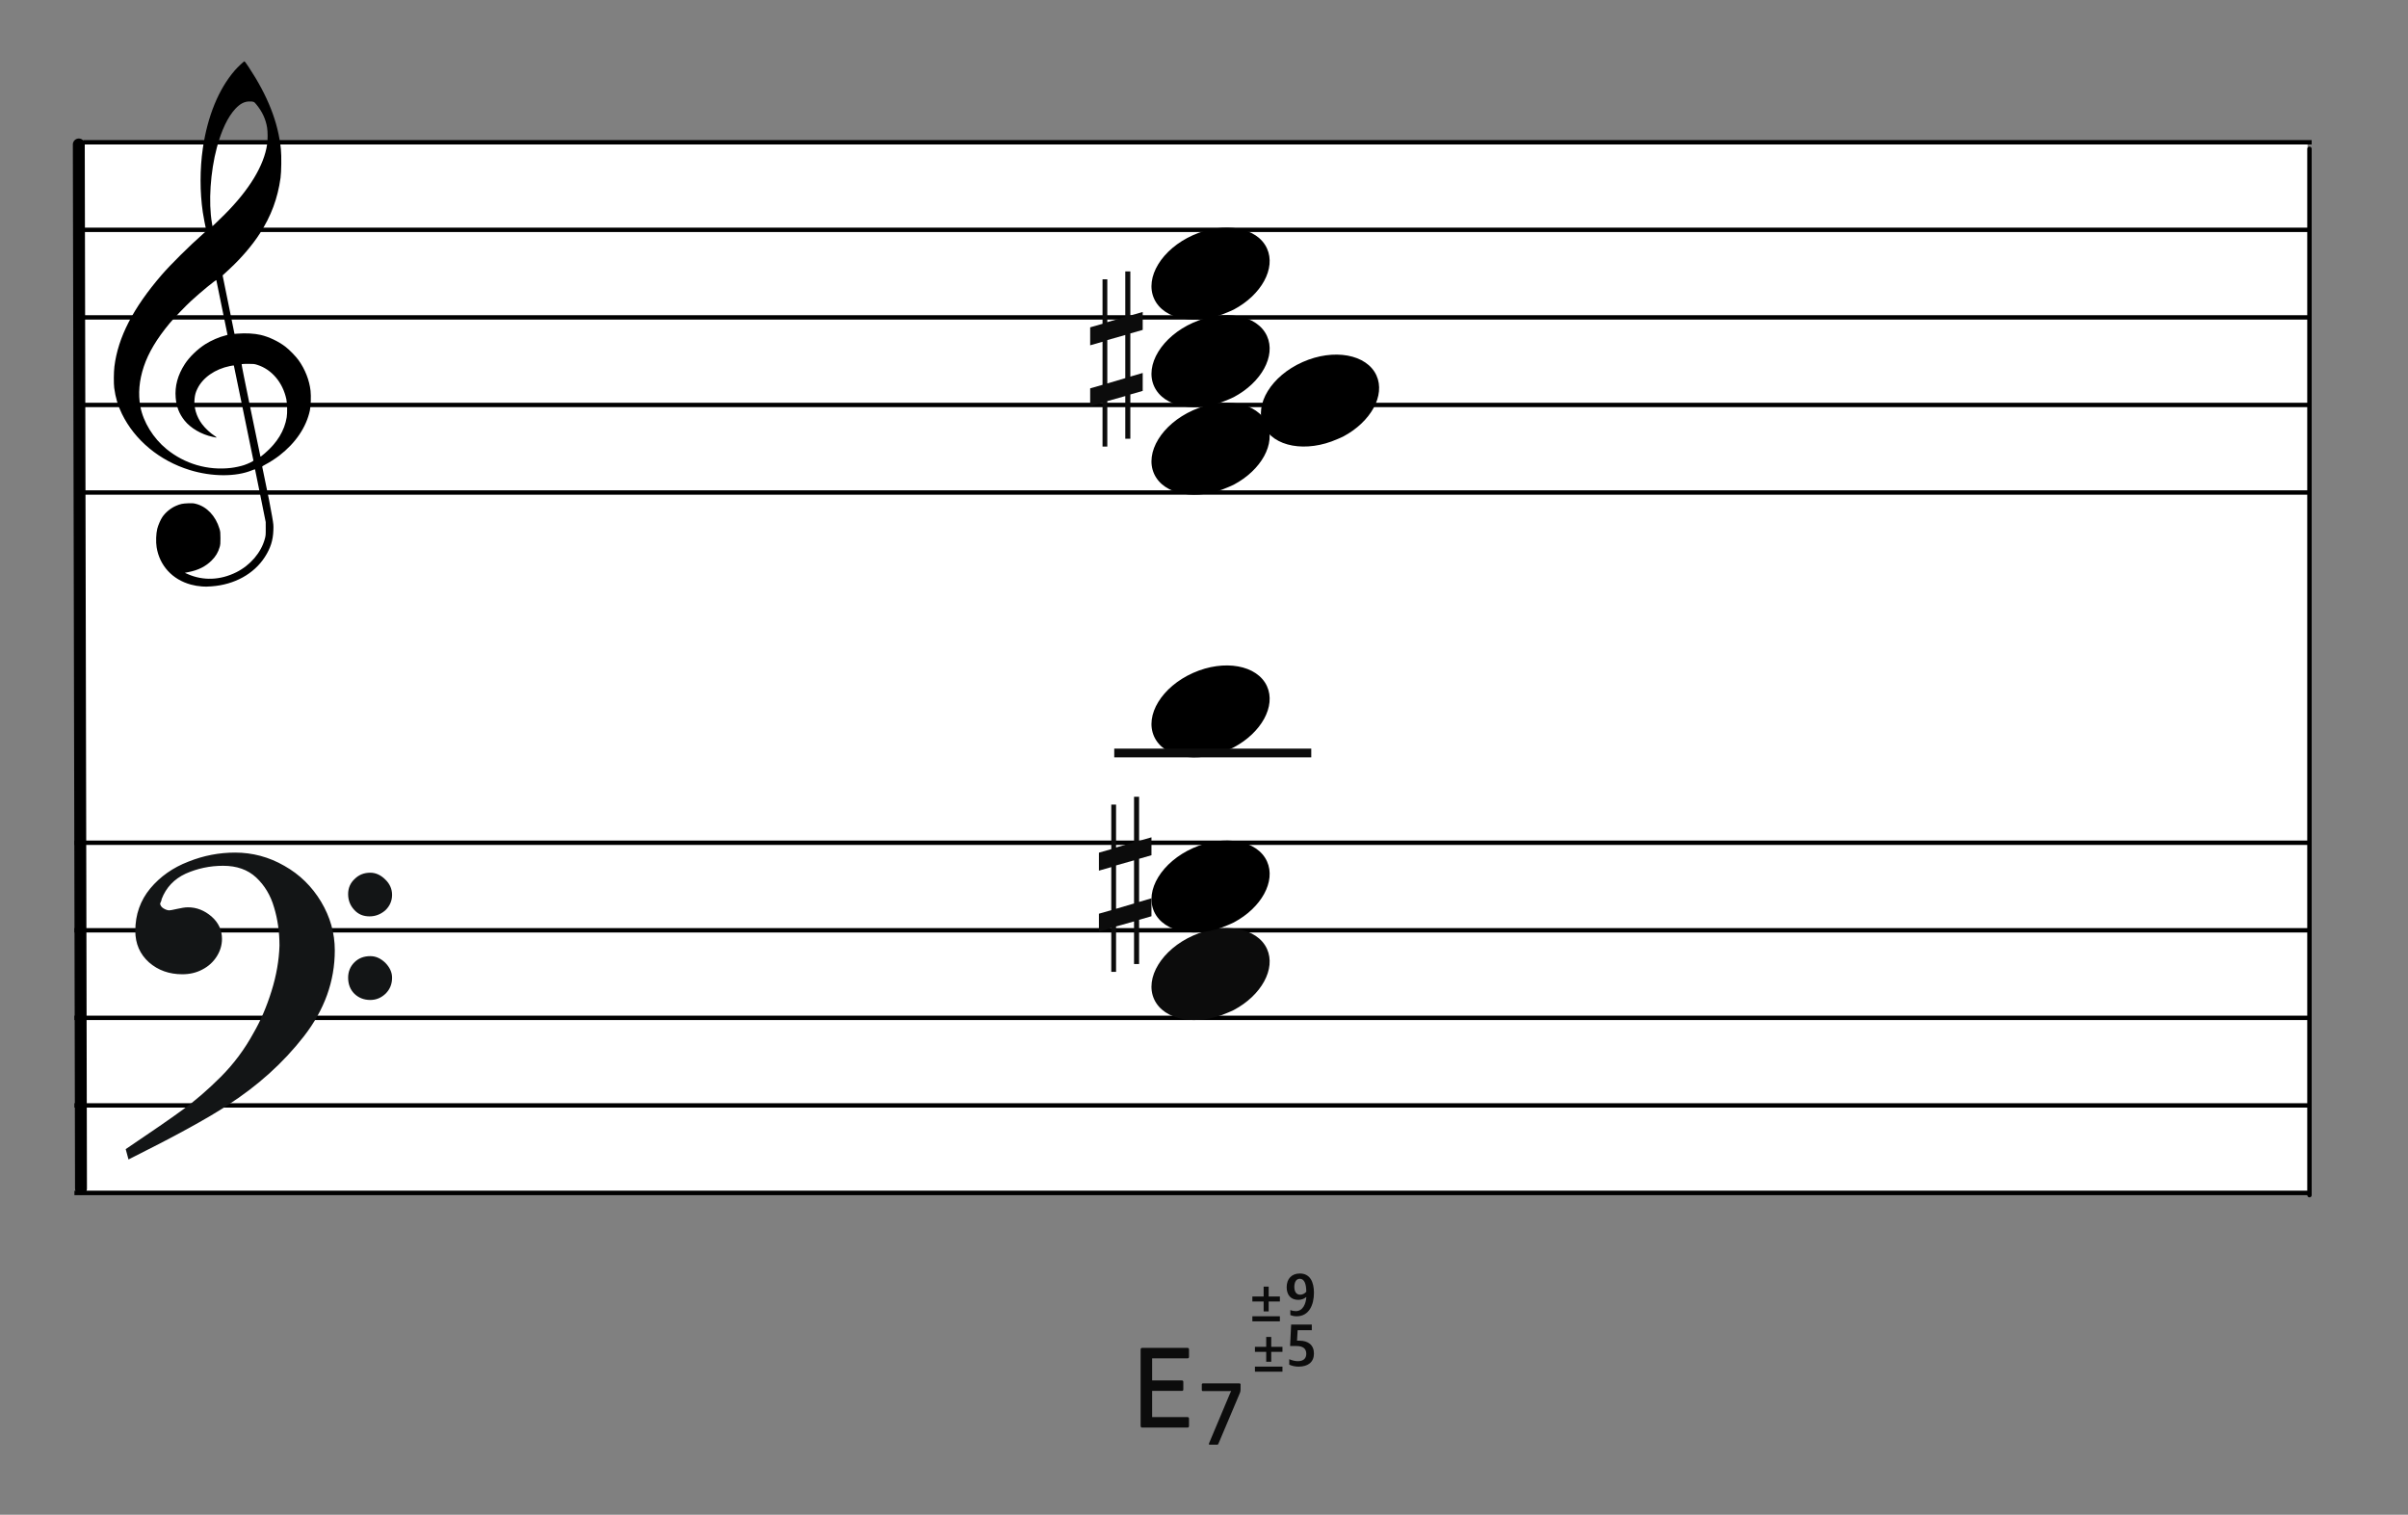 <?xml version="1.0" encoding="UTF-8"?>
<svg width="550px" height="346px" viewBox="0 0 550 346" version="1.1" xmlns="http://www.w3.org/2000/svg" xmlns:xlink="http://www.w3.org/1999/xlink">
    <rect x="0" y="0" width="550" height="346" fill="#808080" stroke="none"/>
    <title>c5-E7alt-fullstacked</title>
    <g id="c5-E7alt-fullstacked" stroke="none" stroke-width="1" fill="none" fill-rule="evenodd">
        <rect id="楽譜BG" fill="#FFFFFF" x="17.946" y="33" width="509.107" height="239"></rect>
        <g id="五線" transform="translate(17, 182)" stroke="#000000">
            <line x1="0" y1="10.5" x2="511" y2="10.5" id="horizon"></line>
            <line x1="0" y1="30.5" x2="511" y2="30.5" id="horizon"></line>
            <line x1="0" y1="50.5" x2="511" y2="50.5" id="horizon"></line>
            <line x1="0" y1="70.5" x2="511" y2="70.5" id="horizon"></line>
            <line x1="0" y1="90.5" x2="511" y2="90.5" id="horizon"></line>
        </g>
        <g id="五線" transform="translate(18.118, 22)" stroke="#000000">
            <line x1="0.882" y1="10.5" x2="509.882" y2="10.5" id="horizon"></line>
            <line x1="0.882" y1="30.5" x2="509.882" y2="30.5" id="horizon"></line>
            <line x1="0.882" y1="50.5" x2="509.882" y2="50.5" id="horizon"></line>
            <line x1="0.882" y1="70.5" x2="509.882" y2="70.5" id="horizon"></line>
            <line x1="0.882" y1="90.5" x2="509.882" y2="90.5" id="horizon"></line>
        </g>
        <line x1="-101.5" y1="152.5" x2="137" y2="152" id="bar" stroke="#000000" stroke-width="2.722" stroke-linecap="round" stroke-linejoin="round" transform="translate(18, 152.5) rotate(90) translate(-18, -152.5) "></line>
        <g id="F" transform="translate(29, 195)" fill="#131516" stroke="#131516" stroke-width="0.5">
            <path d="M0,67.596 C5.774,63.697 10.087,60.745 12.864,58.704 C15.642,56.7 18.566,54.186 21.563,51.198 C24.559,48.21 27.081,44.821 29.128,41.067 C30.736,38.298 32.125,35.091 33.258,31.447 C34.391,27.84 34.975,24.342 35.085,21.026 C35.085,17.928 34.683,14.977 33.842,12.207 C33.038,9.401 31.65,7.106 29.676,5.247 C27.703,3.425 25.144,2.514 21.965,2.514 C18.895,2.514 16.008,3.134 13.303,4.336 C10.635,5.575 8.735,7.543 7.675,10.312 C7.675,10.567 7.529,10.895 7.309,11.369 C7.382,11.952 7.675,12.389 8.223,12.717 C8.771,13.045 9.246,13.191 9.685,13.191 C9.904,13.191 10.525,13.082 11.476,12.863 C12.462,12.645 13.267,12.499 13.924,12.499 C15.861,12.499 17.579,13.191 19.151,14.539 C20.686,15.888 21.453,17.527 21.453,19.459 C21.453,20.843 21.051,22.155 20.283,23.358 C19.516,24.56 18.456,25.544 17.104,26.237 C15.752,26.965 14.253,27.293 12.645,27.293 C9.721,27.293 7.236,26.419 5.19,24.633 C3.18,22.811 2.156,20.516 2.156,17.637 C2.156,13.956 3.289,10.786 5.519,8.09 C7.784,5.393 10.635,3.389 14.144,2.041 C17.616,0.656 21.124,0 24.706,0 C28.616,0 32.344,0.984 35.816,2.988 C39.324,4.956 42.065,7.689 44.112,11.078 C46.159,14.503 47.219,18.147 47.219,22.082 C47.219,29.079 44.88,35.565 40.202,41.578 C35.524,47.59 29.749,52.801 22.842,57.247 C18.237,60.271 10.781,64.352 0.512,69.49 L0,67.596 Z M50.764,9.223 C50.764,7.912 51.239,6.818 52.189,5.944 C53.103,5.033 54.236,4.596 55.588,4.596 C56.757,4.596 57.854,5.106 58.84,6.09 C59.827,7.037 60.302,8.167 60.302,9.406 C60.302,10.717 59.791,11.847 58.84,12.758 C57.817,13.633 56.684,14.07 55.405,14.07 C54.053,14.07 52.956,13.633 52.079,12.649 C51.202,11.701 50.764,10.572 50.764,9.223 Z M50.764,28.318 C50.764,27.006 51.239,25.876 52.116,25.002 C53.029,24.091 54.162,23.654 55.588,23.654 C56.757,23.654 57.817,24.127 58.84,25.111 C59.791,26.095 60.302,27.152 60.302,28.318 C60.302,29.739 59.827,30.869 58.914,31.78 C57.963,32.691 56.867,33.164 55.588,33.164 C54.162,33.164 53.029,32.691 52.116,31.816 C51.239,30.941 50.764,29.775 50.764,28.318 Z" id="Shape"></path>
        </g>
        <path d="M46.162,133.963 C45.266,133.896 44.404,133.751 43.59,133.529 C39.375,132.385 36.455,129.207 35.775,125.019 C35.575,123.792 35.642,121.872 35.923,120.776 C36.137,119.937 36.656,118.738 37.074,118.113 C37.779,117.062 38.984,116.067 40.186,115.549 C41.174,115.121 41.706,115.008 42.952,114.964 C43.94,114.927 44.184,114.943 44.755,115.091 C47.243,115.73 49.258,117.863 50.132,120.784 C50.329,121.444 50.347,121.611 50.351,122.909 C50.354,124.141 50.333,124.398 50.178,124.946 C49.834,126.163 49.246,127.144 48.307,128.061 C46.932,129.409 45.321,130.218 43.146,130.658 L42.213,130.848 L42.875,131.136 C46.41,132.69 50.323,132.54 53.971,130.717 C57.164,129.123 59.633,126.238 60.482,123.11 C60.688,122.354 60.7,122.215 60.694,120.776 L60.688,119.247 L59.496,113.331 C58.841,110.077 58.287,107.355 58.266,107.281 C58.23,107.166 58.148,107.182 57.582,107.418 C53.926,108.945 48.394,108.925 43.345,107.368 C36.428,105.235 30.782,100.554 27.839,94.514 C26.921,92.627 26.385,90.824 26.088,88.619 C25.955,87.626 25.976,84.997 26.129,83.748 C26.949,77.066 30.398,70.366 36.901,62.82 C38.925,60.472 43.355,56.078 46.323,53.473 C47.113,52.781 47.146,52.737 47.085,52.513 C46.948,51.994 46.471,49.478 46.323,48.492 C45.64,43.894 45.641,38.555 46.327,33.883 C47.404,26.543 49.928,20.375 53.602,16.114 C54.272,15.336 55.69,14 55.845,14 C55.895,14 56.325,14.589 56.798,15.309 C61.195,21.971 63.521,27.905 64.157,34.07 C64.315,35.612 64.271,39.229 64.075,40.64 C63.431,45.296 61.928,49.337 59.35,53.34 C57.665,55.961 55.126,58.939 52.535,61.339 C51.944,61.888 51.321,62.465 51.152,62.623 L50.846,62.909 L52.203,69.585 L53.559,76.263 L54.231,76.211 C56.12,76.059 58.116,76.17 59.543,76.503 C61.442,76.949 63.58,77.966 65.179,79.183 C66.071,79.863 67.556,81.382 68.183,82.257 C69.682,84.347 70.66,86.839 70.933,89.258 C71.069,90.455 70.988,92.783 70.78,93.751 C69.957,97.583 67.521,101.186 63.81,104.057 C62.892,104.767 61.554,105.624 60.582,106.127 C59.924,106.468 59.867,106.514 59.91,106.692 C59.993,107.029 61.048,112.157 61.442,114.136 C61.649,115.175 61.967,116.896 62.15,117.96 C62.472,119.832 62.482,119.929 62.438,121.139 C62.36,123.439 61.782,125.237 60.478,127.256 C57.993,131.1 53.541,133.551 48.349,133.933 C47.252,134.013 46.899,134.019 46.162,133.963 Z M52.745,106.885 C53.722,106.77 54.959,106.504 55.761,106.234 C56.743,105.905 57.928,105.32 57.881,105.187 C57.859,105.128 56.855,100.232 55.649,94.304 C54.443,88.377 53.437,83.508 53.413,83.484 C53.39,83.46 52.989,83.516 52.523,83.611 C49.107,84.303 46.304,86.262 45.076,88.816 C44.689,89.621 44.541,90.148 44.441,91.068 C44.229,93.023 44.858,95.17 46.144,96.872 C46.893,97.865 48.034,98.926 49.081,99.606 C49.482,99.866 49.559,99.994 49.278,99.933 C49.18,99.913 48.836,99.838 48.514,99.77 C45.981,99.223 43.532,97.79 42.143,96.047 C40.923,94.514 40.304,92.92 40.127,90.848 C39.901,88.207 40.593,85.661 42.211,83.165 C43.256,81.553 45.06,79.798 46.867,78.636 C48.176,77.793 50.16,76.933 51.512,76.622 C51.759,76.566 51.961,76.493 51.961,76.463 C51.961,76.376 49.457,64.124 49.415,64.007 C49.354,63.835 45.96,66.619 43.673,68.714 C42.412,69.87 39.728,72.664 38.754,73.836 C35.813,77.373 33.913,80.555 32.85,83.716 C31.782,86.904 31.516,89.972 32.062,92.876 C32.726,96.406 35.003,100.1 38.048,102.588 C42.184,105.965 47.451,107.505 52.745,106.885 Z M60.505,103.528 C63.324,101.107 64.992,98.353 65.485,95.313 C65.651,94.294 65.607,92.145 65.405,91.195 C64.58,87.346 62.061,84.374 58.741,83.333 C58.087,83.127 57.936,83.111 56.647,83.109 C55.83,83.109 55.23,83.139 55.189,83.187 C55.148,83.234 55.991,87.463 57.301,93.771 C58.5,99.548 59.482,104.285 59.484,104.299 C59.492,104.363 59.835,104.103 60.505,103.528 Z M51.284,49.016 C56.959,43.335 60.313,37.803 61.012,32.963 C61.169,31.873 61.167,30.096 61.006,29.127 C60.684,27.195 59.896,25.498 58.556,23.862 C58.024,23.212 57.944,23.178 56.938,23.18 C55.83,23.182 54.822,23.708 53.777,24.83 C52.044,26.684 50.596,29.715 49.529,33.707 C48.046,39.266 47.59,46.218 48.404,50.927 L48.531,51.671 L49.325,50.927 C49.761,50.517 50.641,49.658 51.284,49.016 Z" id="G-Clef" fill="#000000"></path>
        <line x1="408" y1="153.5" x2="647" y2="153.5" id="bar" stroke="#000000" stroke-linecap="round" stroke-linejoin="round" transform="translate(527.5, 153.5) rotate(90) translate(-527.5, -153.5) "></line>
        <g id="Group" transform="translate(262, 212)" fill="#0C0C0C" fill-rule="nonzero">
            <g id="note">
                <path d="M9.193,2.294 C2.898,5.636 -0.455,11.685 1.608,16.236 C3.808,21.091 11.371,22.461 18.488,19.295 C25.606,16.129 29.595,9.618 27.395,4.764 C25.195,-0.091 17.631,-1.461 10.515,1.705 C10.07,1.903 9.612,2.07 9.193,2.294 Z" transform="translate(14.5, 10.5) rotate(-180) translate(-14.5, -10.5) "></path>
            </g>
        </g>
        <path d="M271.193,194.294 C264.898,197.636 261.545,203.685 263.608,208.236 C265.808,213.091 273.371,214.461 280.488,211.295 C287.606,208.129 291.595,201.618 289.395,196.764 C287.195,191.909 279.631,190.539 272.515,193.705 C272.07,193.903 271.612,194.07 271.193,194.294 Z" id="note" fill="#000000" transform="translate(276.5, 202.5) rotate(-180) translate(-276.5, -202.5) "></path>
        <path d="M271.193,154.294 C264.898,157.636 261.545,163.685 263.608,168.236 C265.808,173.091 273.371,174.461 280.488,171.295 C287.606,168.129 291.595,161.618 289.395,156.764 C287.195,151.909 279.631,150.539 272.515,153.705 C272.07,153.903 271.612,154.07 271.193,154.294 Z" id="note" fill="#000000" transform="translate(276.5, 162.5) rotate(-180) translate(-276.5, -162.5) "></path>
        <g id="Group" transform="translate(254.5, 171)" fill="#0C0C0C" fill-rule="nonzero">
            <g id="Rectangle">
                <rect x="0" y="0" width="45" height="2"></rect>
            </g>
        </g>
        <path d="M271.193,94.294 C264.898,97.636 261.545,103.685 263.608,108.236 C265.808,113.091 273.371,114.461 280.488,111.295 C287.606,108.129 291.595,101.618 289.395,96.764 C287.195,91.909 279.631,90.539 272.515,93.705 C272.07,93.903 271.612,94.07 271.193,94.294 Z" id="note" fill="#000000" transform="translate(276.5, 102.5) rotate(-180) translate(-276.5, -102.5) "></path>
        <path d="M296.193,83.294 C289.898,86.636 286.545,92.685 288.608,97.236 C290.808,102.091 298.371,103.461 305.488,100.295 C312.606,97.129 316.595,90.618 314.395,85.764 C312.195,80.909 304.631,79.539 297.515,82.705 C297.07,82.903 296.612,83.07 296.193,83.294 Z" id="note" fill="#000000" transform="translate(301.5, 91.5) rotate(-180) translate(-301.5, -91.5) "></path>
        <g id="Group" transform="translate(251, 182)" fill="#0C0C0C" fill-rule="nonzero">
            <g id="sharp">
                <path d="M3.914,25.588 L3.914,15.682 L8.021,14.519 L8.021,24.375 L3.914,25.588 Z M12,23.192 L9.177,24.021 L9.177,14.165 L12,13.356 L12,9.262 L9.177,10.071 L9.177,0 L8.021,0 L8.021,10.376 L3.914,11.587 L3.914,1.794 L2.823,1.794 L2.823,11.96 L0,12.771 L0,16.874 L2.823,16.065 L2.823,25.902 L0,26.709 L0,30.795 L2.823,29.986 L2.823,40 L3.914,40 L3.914,29.628 L8.021,28.469 L8.021,38.212 L9.177,38.212 L9.177,28.103 L12,27.292 L12,23.192 Z"></path>
            </g>
        </g>
        <g id="Group" transform="translate(249, 62)" fill="#0C0C0C" fill-rule="nonzero">
            <g id="sharp">
                <path d="M3.914,25.588 L3.914,15.682 L8.021,14.519 L8.021,24.375 L3.914,25.588 Z M12,23.192 L9.177,24.021 L9.177,14.165 L12,13.356 L12,9.262 L9.177,10.071 L9.177,0 L8.021,0 L8.021,10.376 L3.914,11.587 L3.914,1.794 L2.823,1.794 L2.823,11.96 L0,12.771 L0,16.874 L2.823,16.065 L2.823,25.902 L0,26.709 L0,30.795 L2.823,29.986 L2.823,40 L3.914,40 L3.914,29.628 L8.021,28.469 L8.021,38.212 L9.177,38.212 L9.177,28.103 L12,27.292 L12,23.192 Z"></path>
            </g>
        </g>
        <path d="M271.193,74.294 C264.898,77.636 261.545,83.685 263.608,88.236 C265.808,93.091 273.371,94.461 280.488,91.295 C287.606,88.129 291.595,81.618 289.395,76.764 C287.195,71.909 279.631,70.539 272.515,73.705 C272.07,73.903 271.612,74.07 271.193,74.294 Z" id="note" fill="#000000" transform="translate(276.5, 82.5) rotate(-180) translate(-276.5, -82.5) "></path>
        <path d="M271.193,54.294 C264.898,57.636 261.545,63.685 263.608,68.236 C265.808,73.091 273.371,74.461 280.488,71.295 C287.606,68.129 291.595,61.618 289.395,56.764 C287.195,51.909 279.631,50.539 272.515,53.705 C272.07,53.903 271.612,54.07 271.193,54.294 Z" id="note" fill="#000000" transform="translate(276.5, 62.5) rotate(-180) translate(-276.5, -62.5) "></path>
        <g id="Group" transform="translate(244, 296)" fill="#0C0C0C" fill-rule="nonzero">
            <g id="CN-Alphabet">
                <path d="M27.238,30.088 C27.446,30.088 27.576,29.958 27.576,29.724 L27.576,28.06 C27.576,27.826 27.446,27.696 27.238,27.696 L19.152,27.696 L19.152,21.716 L25.938,21.716 C26.172,21.716 26.276,21.612 26.276,21.352 L26.276,19.688 C26.276,19.428 26.172,19.324 25.938,19.324 L19.152,19.324 L19.152,14.28 L27.238,14.28 C27.446,14.28 27.576,14.15 27.576,13.916 L27.576,12.252 C27.576,12.018 27.446,11.888 27.238,11.888 L16.89,11.888 C16.656,11.888 16.526,12.018 16.526,12.252 L16.526,29.724 C16.526,29.958 16.656,30.088 16.89,30.088 L27.238,30.088 Z" id="Combined-Shape"></path>
            </g>
        </g>
        <g id="Group" transform="translate(270.5, 296)" fill="#0C0C0C" fill-rule="nonzero">
            <g id="Combined-Shape">
                <path d="M7.476,34 C7.656,34 7.756,33.9 7.816,33.72 L12.676,22.24 C12.796,21.92 12.856,21.8 12.856,21.36 L12.856,20.26 C12.856,20.1 12.756,20 12.596,20 L4.256,20 C4.096,20 3.996,20.1 3.996,20.26 L3.996,21.48 C3.996,21.66 4.096,21.76 4.256,21.76 L9.916,21.76 L10.696,21.74 L10.356,22.5 L5.636,33.72 C5.556,33.9 5.636,34 5.816,34 L7.476,34 Z"></path>
            </g>
        </g>
        <g id="Group" transform="translate(274.5, 290)" fill="#0C0C0C" fill-rule="nonzero">
            <g id="tension-stack">
                <path d="M15.27,9.548 L15.27,7.294 L17.832,7.294 L17.832,6.146 L15.27,6.146 L15.27,3.892 L14.122,3.892 L14.122,6.146 L11.546,6.146 L11.546,7.294 L14.122,7.294 L14.122,9.548 L15.27,9.548 Z M17.832,11.83 L17.832,10.668 L11.546,10.668 L11.546,11.83 L17.832,11.83 Z M21.664,10.668 C24.464,10.668 25.612,8.106 25.612,5.306 C25.612,2.772 24.688,0.896 22.392,0.896 C20.558,0.896 19.382,2.072 19.382,4.032 C19.382,5.796 20.334,6.916 22.014,6.916 C22.77,6.916 23.386,6.678 23.82,6.286 L23.876,6.314 C23.764,7.784 23.12,9.492 21.454,9.492 C21.048,9.492 20.558,9.394 20.222,9.24 L20.222,10.402 C20.614,10.556 21.09,10.668 21.664,10.668 Z M22.476,5.74 C21.51,5.74 21.132,4.942 21.132,3.948 C21.132,2.94 21.524,2.1 22.378,2.1 C23.456,2.1 23.862,3.36 23.862,5.068 C23.484,5.488 23.008,5.74 22.476,5.74 Z M15.858,21.048 L15.858,18.794 L18.42,18.794 L18.42,17.646 L15.858,17.646 L15.858,15.392 L14.71,15.392 L14.71,17.646 L12.134,17.646 L12.134,18.794 L14.71,18.794 L14.71,21.048 L15.858,21.048 Z M18.42,23.33 L18.42,22.168 L12.134,22.168 L12.134,23.33 L18.42,23.33 Z M22.126,22.168 C24.296,22.168 25.612,21.104 25.612,19.172 C25.612,17.24 24.31,16.246 22.322,16.246 L21.748,16.246 L21.888,13.852 L25.122,13.852 L25.122,12.564 L20.404,12.564 L20.166,17.464 L21.65,17.464 C23.022,17.464 23.862,17.996 23.862,19.228 C23.862,20.306 23.204,20.922 21.93,20.922 C21.272,20.922 20.67,20.754 19.97,20.474 L19.97,21.72 C20.726,22.056 21.412,22.168 22.126,22.168 Z" id="Combined-Shape"></path>
            </g>
        </g>
    </g>
</svg>
